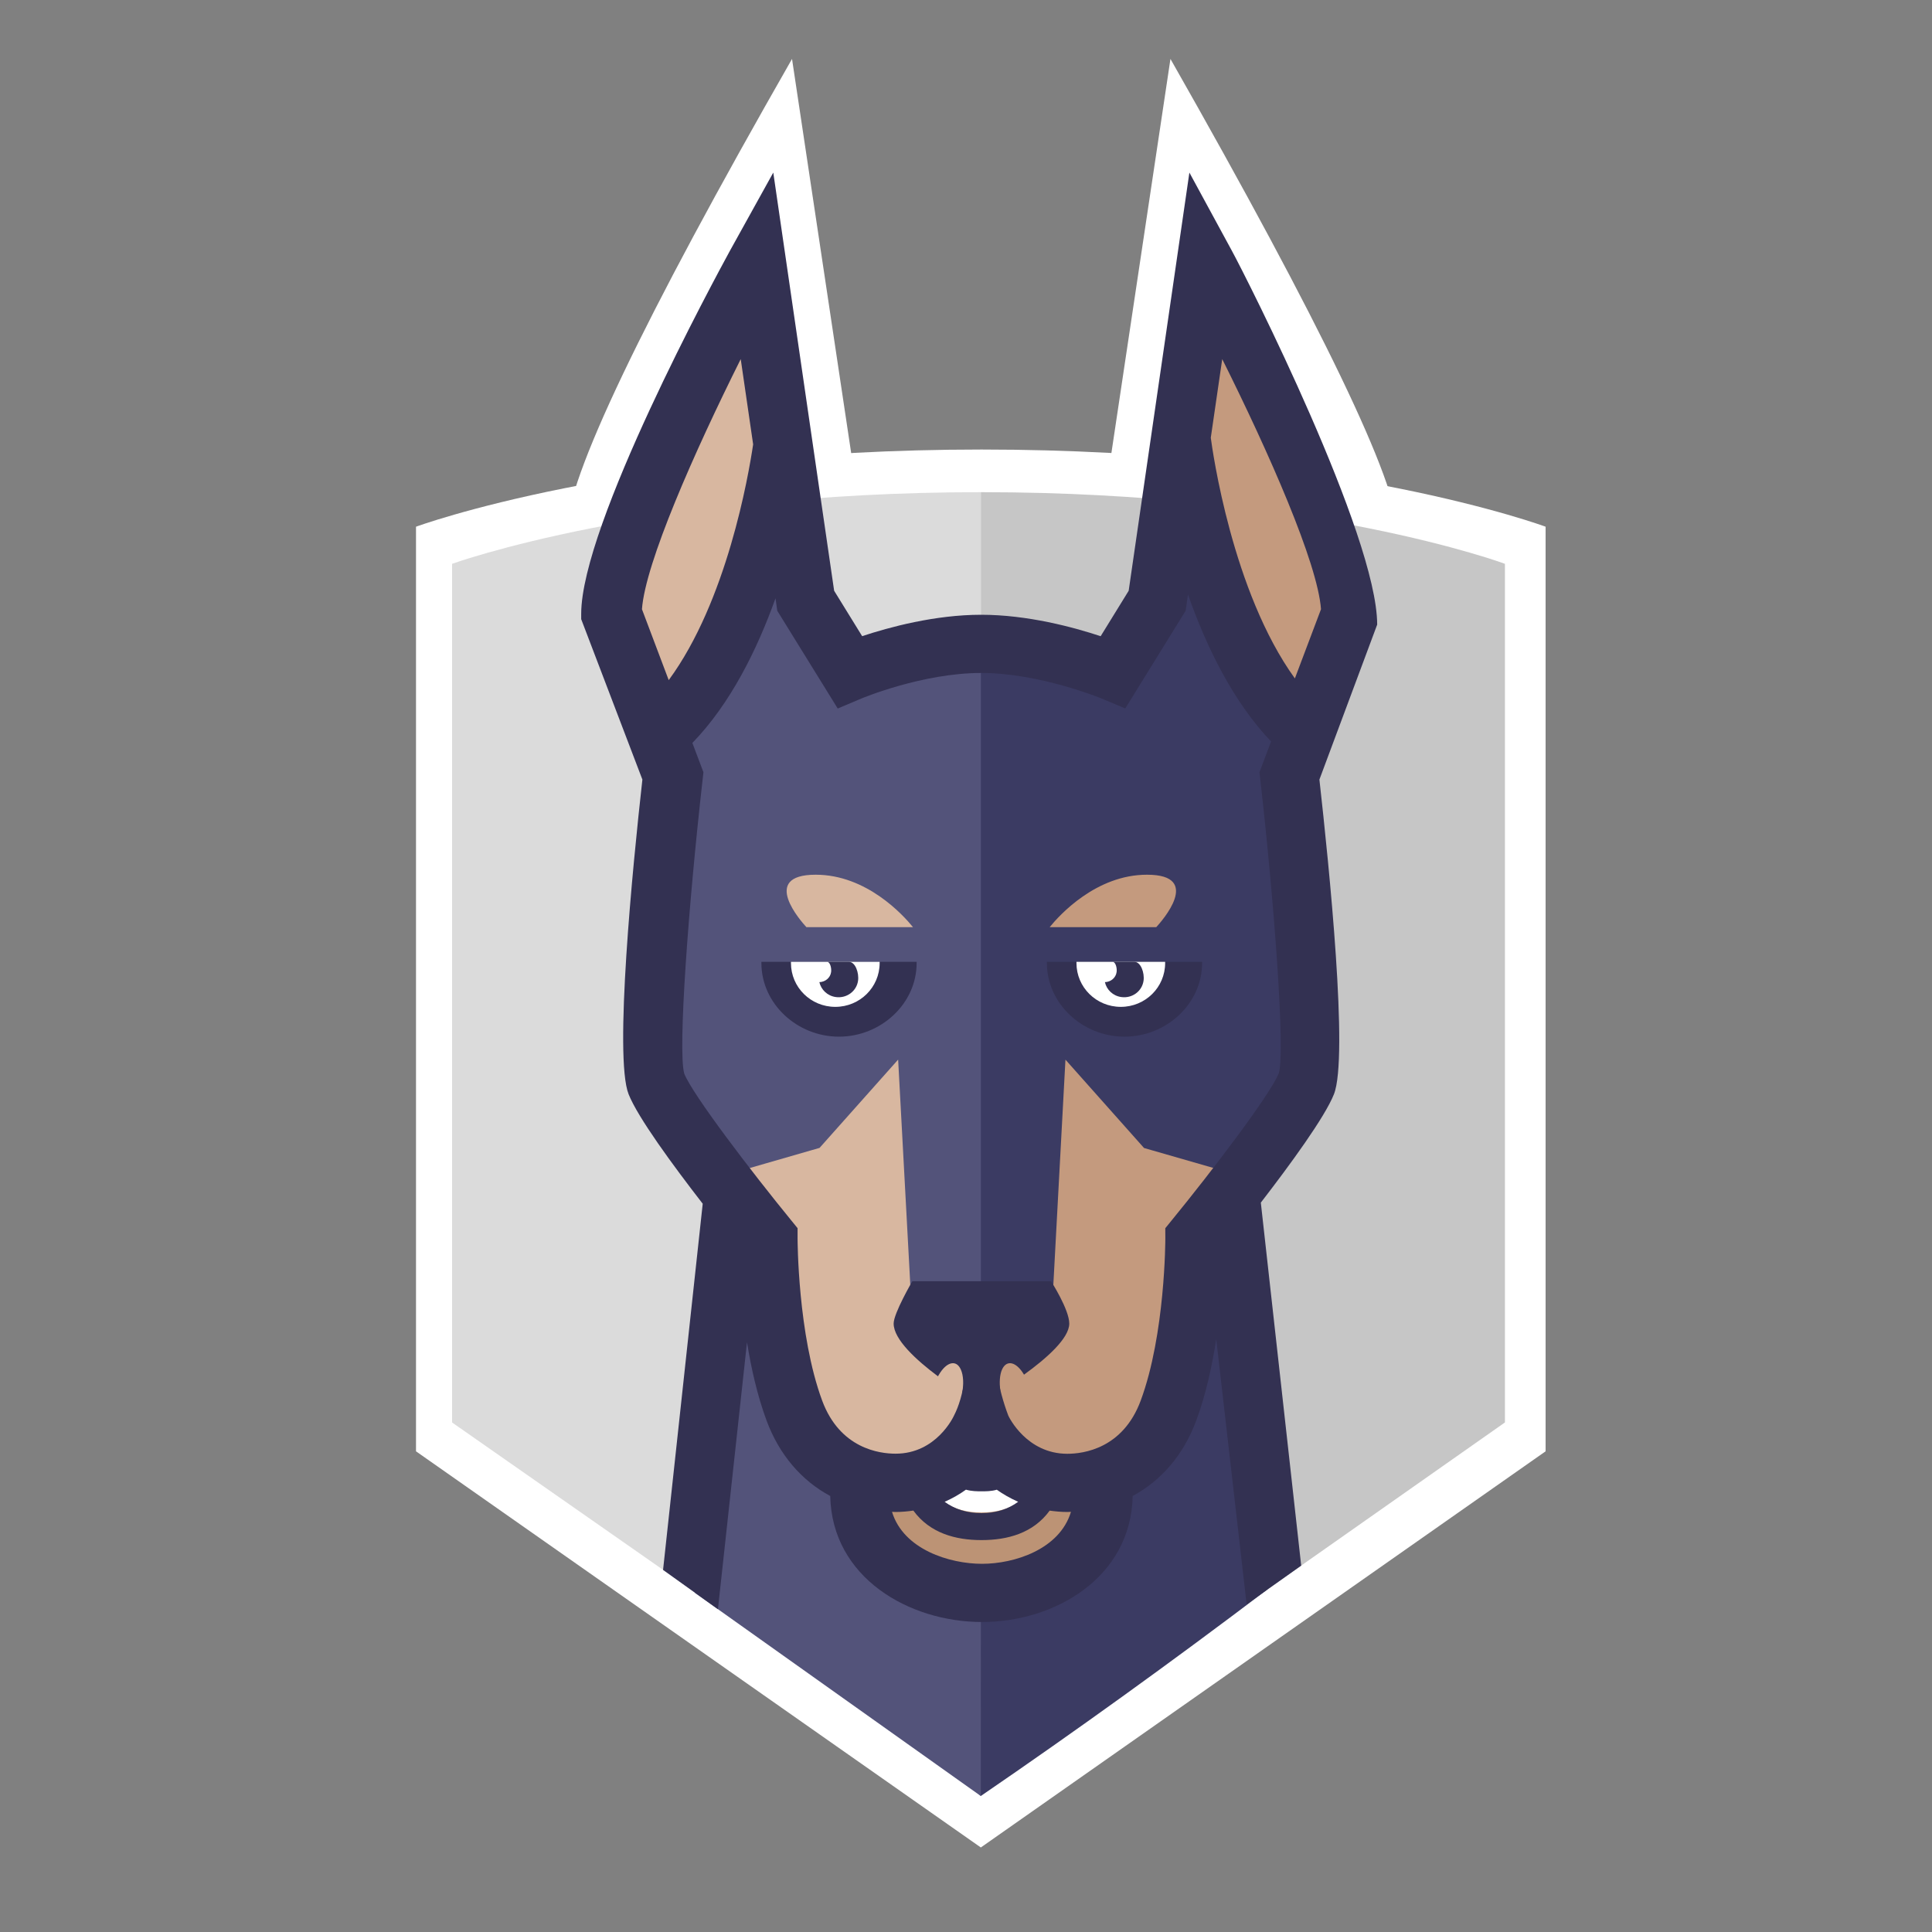 <svg xmlns="http://www.w3.org/2000/svg" width="40" height="40" viewBox="0 0 40 40">
  <rect x="0" y="0" width="40" height="40" fill="#808080" stroke="none"/>
  <path d="M28.933 10.991H11.734C11.734 9.913 13.289 6.656 16.398 1.22C16.398 1.22 16.828 4.087 17.689 9.822L22.944 9.822L24.233 1.22C27.366 6.729 28.933 9.986 28.933 10.991Z" fill="white"/>
  <path d="M20.307 38.25L8.613 30.048V10.905C8.613 10.905 12.937 9.307 20.322 9.307C27.708 9.307 32 10.905 32 10.905V30.048L20.307 38.25Z" fill="white"/>
  <path d="M20.307 37.097L9.36 29.451V11.673C9.36 11.673 13.454 10.19 20.307 10.19V37.097Z" fill="#DBDBDB"/>
  <path d="M20.322 10.19C20.317 10.19 20.312 10.19 20.307 10.19V37.074H20.307L31.158 29.45V11.673C31.158 11.673 27.175 10.19 20.322 10.19Z" fill="#C6C6C6"/>
  <path d="M26.231 32.914L25.308 24.884H20.234C20.234 31.257 20.234 35.334 20.234 37.115L20.307 37.184C22.281 35.833 24.256 34.409 26.231 32.914Z" fill="#3B3B63"/>
  <path d="M14.387 32.977L20.307 37.185L20.31 24.64H15.183L14.387 32.977Z" fill="#53537A"/>
  <path d="M22.841 30.6C22.841 31.98 21.533 32.664 20.333 32.664C19.134 32.664 17.799 31.98 17.799 30.6" fill="#BC9375"/>
  <path d="M20.32 31.314C19.357 31.314 18.888 30.618 18.888 29.186H19.348C19.348 30.862 20.004 30.862 20.32 30.862C20.636 30.862 21.292 30.862 21.292 29.186H21.751C21.751 30.618 21.283 31.314 20.32 31.314Z" fill="white"/>
  <path d="M20.307 29.536C20.604 30.303 21.176 30.687 22.025 30.687C22.857 30.687 23.725 30.256 24.12 29.191C24.672 27.7 24.666 25.626 24.666 25.626C24.666 25.626 27.119 22.602 27.119 21.579C27.119 21.579 24.848 21.579 20.307 21.579V29.536Z" fill="#C49A7E"/>
  <path d="M13.397 21.579C13.397 22.763 15.829 25.626 15.829 25.626C15.829 25.626 15.822 27.7 16.375 29.191C16.769 30.255 17.638 30.687 18.469 30.687C19.319 30.687 19.931 30.303 20.307 29.536V21.579H13.397Z" fill="#D8B7A0"/>
  <path d="M26.826 14.77C24.935 12.86 24.462 8.879 24.462 8.879C24.109 10.133 23.342 13.832 23.342 13.832C23.342 13.832 21.852 13.358 20.247 13.355C20.194 13.355 20.194 18.339 20.247 28.306L21.775 27.219L22.059 21.939L23.686 23.768L25.782 24.371C25.782 24.371 26.566 23.82 26.566 23.822C26.899 23.363 27.01 22.971 27.09 22.768C27.381 22.03 26.728 16.38 26.728 16.38C26.496 15.902 26.826 14.77 26.826 14.77Z" fill="#3B3B63"/>
  <path d="M17.312 13.832C17.312 13.832 16.545 10.133 16.192 8.879C16.192 8.879 15.72 12.86 13.829 14.769C13.829 14.769 14.159 15.902 13.927 16.38C13.927 16.38 13.273 22.03 13.564 22.767C13.644 22.971 13.756 23.362 14.088 23.821C14.088 23.819 14.873 24.37 14.873 24.37L16.968 23.766L18.595 21.938L18.88 27.218L20.309 28.277V13.327C18.698 13.33 17.312 13.832 17.312 13.832Z" fill="#53537A"/>
  <path d="M25.503 5.189C25.817 5.765 28.513 11.088 28.513 12.932L27.317 16.14C27.519 17.951 27.922 21.885 27.618 22.654C27.43 23.129 26.715 24.107 26.104 24.899L26.94 32.415L25.81 33.216L25.181 27.725C25.095 28.282 24.965 28.877 24.767 29.411C24.505 30.119 24.043 30.655 23.451 30.972C23.416 32.668 21.829 33.582 20.333 33.582C18.825 33.582 17.224 32.668 17.189 30.973C16.596 30.655 16.133 30.119 15.871 29.411C15.681 28.898 15.552 28.329 15.466 27.79L14.864 33.317L13.728 32.503L14.549 24.922C13.932 24.126 13.204 23.134 13.014 22.653C12.711 21.884 13.097 17.951 13.3 16.14L12.033 12.819V12.711C12.033 10.867 14.8 5.765 15.114 5.189L16.01 3.573C16.556 7.318 16.829 9.193 16.828 9.196L17.27 12.231L17.85 13.171C18.408 12.986 19.355 12.728 20.314 12.728C21.274 12.728 22.227 12.986 22.788 13.172L23.368 12.231L24.625 3.573L25.503 5.189ZM20.333 32.377C20.995 32.377 21.938 32.082 22.173 31.301C22.148 31.302 22.124 31.304 22.098 31.304C21.97 31.304 21.849 31.292 21.732 31.276C21.391 31.744 20.859 31.886 20.32 31.886C19.782 31.886 19.251 31.742 18.91 31.275C18.793 31.292 18.671 31.304 18.541 31.304C18.516 31.304 18.492 31.302 18.468 31.301C18.706 32.082 19.661 32.377 20.333 32.377ZM19.558 31.093C19.763 31.244 20.017 31.328 20.32 31.328C20.622 31.328 20.875 31.244 21.08 31.093C20.916 31.021 20.768 30.936 20.638 30.843C20.52 30.877 20.407 30.876 20.32 30.876C20.232 30.876 20.118 30.876 19.999 30.842C19.869 30.936 19.721 31.021 19.558 31.093ZM24.262 25.262C25.075 24.267 26.3 22.666 26.477 22.217C26.611 21.756 26.383 18.696 26.092 16.131L26.076 15.989L26.316 15.352C25.525 14.521 24.973 13.383 24.596 12.309L24.547 12.646L23.297 14.668L22.81 14.463C22.798 14.458 21.524 13.933 20.315 13.933C19.098 13.933 17.845 14.457 17.832 14.463L17.344 14.669L16.093 12.646L16.056 12.387C15.675 13.452 15.122 14.57 14.335 15.382L14.564 15.989L14.548 16.132C14.257 18.696 14.029 21.756 14.167 22.229C14.34 22.666 15.565 24.268 16.378 25.262L16.513 25.428L16.513 25.641C16.513 25.661 16.515 27.628 17.022 28.998C17.39 29.991 18.207 30.097 18.542 30.097C19.383 30.097 19.739 29.337 19.753 29.305C19.951 28.923 20.049 28.296 20.049 27.423H20.558C20.558 28.124 20.664 28.753 20.876 29.309C20.888 29.336 21.253 30.099 22.098 30.099C22.432 30.099 23.249 29.991 23.617 28.998C24.126 27.624 24.127 25.661 24.127 25.642L24.126 25.429L24.262 25.262Z" fill="#333152"/>
  <path d="M24.123 19.914H22.287H21.675V19.939C21.675 20.781 22.414 21.463 23.281 21.463C24.149 21.463 24.888 20.781 24.888 19.939V19.914H24.123Z" fill="#333152"/>
  <path d="M22.287 19.914V19.939C22.287 20.44 22.696 20.846 23.205 20.846C23.714 20.846 24.123 20.44 24.123 19.939V19.914H22.287Z" fill="white"/>
  <path d="M23.058 19.914C23.054 19.914 23.05 19.916 23.047 19.917C23.1 19.928 23.13 20.047 23.118 20.126C23.101 20.247 22.996 20.331 22.876 20.334C22.911 20.492 23.042 20.619 23.216 20.643C23.439 20.674 23.645 20.524 23.676 20.305C23.699 20.144 23.62 19.914 23.488 19.914H23.058Z" fill="#333152"/>
  <path d="M18.212 19.914H16.376H15.764V19.939C15.764 20.781 16.503 21.463 17.37 21.463C18.238 21.463 18.978 20.781 18.978 19.939V19.914H18.212Z" fill="#333152"/>
  <path d="M16.376 19.914V19.939C16.376 20.44 16.785 20.846 17.294 20.846C17.803 20.846 18.212 20.44 18.212 19.939V19.914H16.376Z" fill="white"/>
  <path d="M17.578 19.914H17.147C17.143 19.914 17.139 19.916 17.136 19.917C17.189 19.928 17.218 20.047 17.207 20.126C17.19 20.247 17.085 20.331 16.964 20.334C17 20.492 17.131 20.619 17.305 20.643C17.527 20.674 17.734 20.524 17.765 20.305C17.788 20.144 17.709 19.914 17.578 19.914Z" fill="#333152"/>
  <path d="M23.939 19.196C24.041 19.085 24.914 18.11 23.747 18.11C22.692 18.11 21.933 18.948 21.732 19.196H23.939Z" fill="#C49A7E"/>
  <path d="M18.903 19.196C18.702 18.948 17.943 18.11 16.888 18.11C15.721 18.11 16.594 19.085 16.696 19.196H18.903Z" fill="#D8B7A0"/>
  <path d="M13.291 12.613C13.36 11.657 14.371 9.366 15.336 7.435L15.593 9.2C15.495 9.86 15.047 12.449 13.845 14.081L13.291 12.613Z" fill="#D8B7A0"/>
  <path d="M25.068 9.063L25.305 7.435C26.269 9.365 27.28 11.657 27.35 12.613L26.809 14.046C25.51 12.249 25.103 9.329 25.068 9.063Z" fill="#C49A7E"/>
  <g>
    <path d="M19.42 28.495C18.967 28.157 18.502 27.73 18.502 27.403C18.502 27.188 18.889 26.526 18.889 26.526H21.761C21.761 26.526 22.138 27.113 22.138 27.403C22.138 27.708 21.669 28.123 21.201 28.461C21.042 28.191 20.839 28.144 20.745 28.357C20.697 28.467 20.688 28.626 20.711 28.792C20.456 28.954 20.27 29.058 20.27 29.058C20.27 29.058 20.126 28.975 19.921 28.842C19.954 28.658 19.948 28.478 19.894 28.357C19.8 28.141 19.593 28.192 19.433 28.472C19.428 28.48 19.424 28.487 19.42 28.495Z" fill="#333152"/>
  </g>
</svg>
